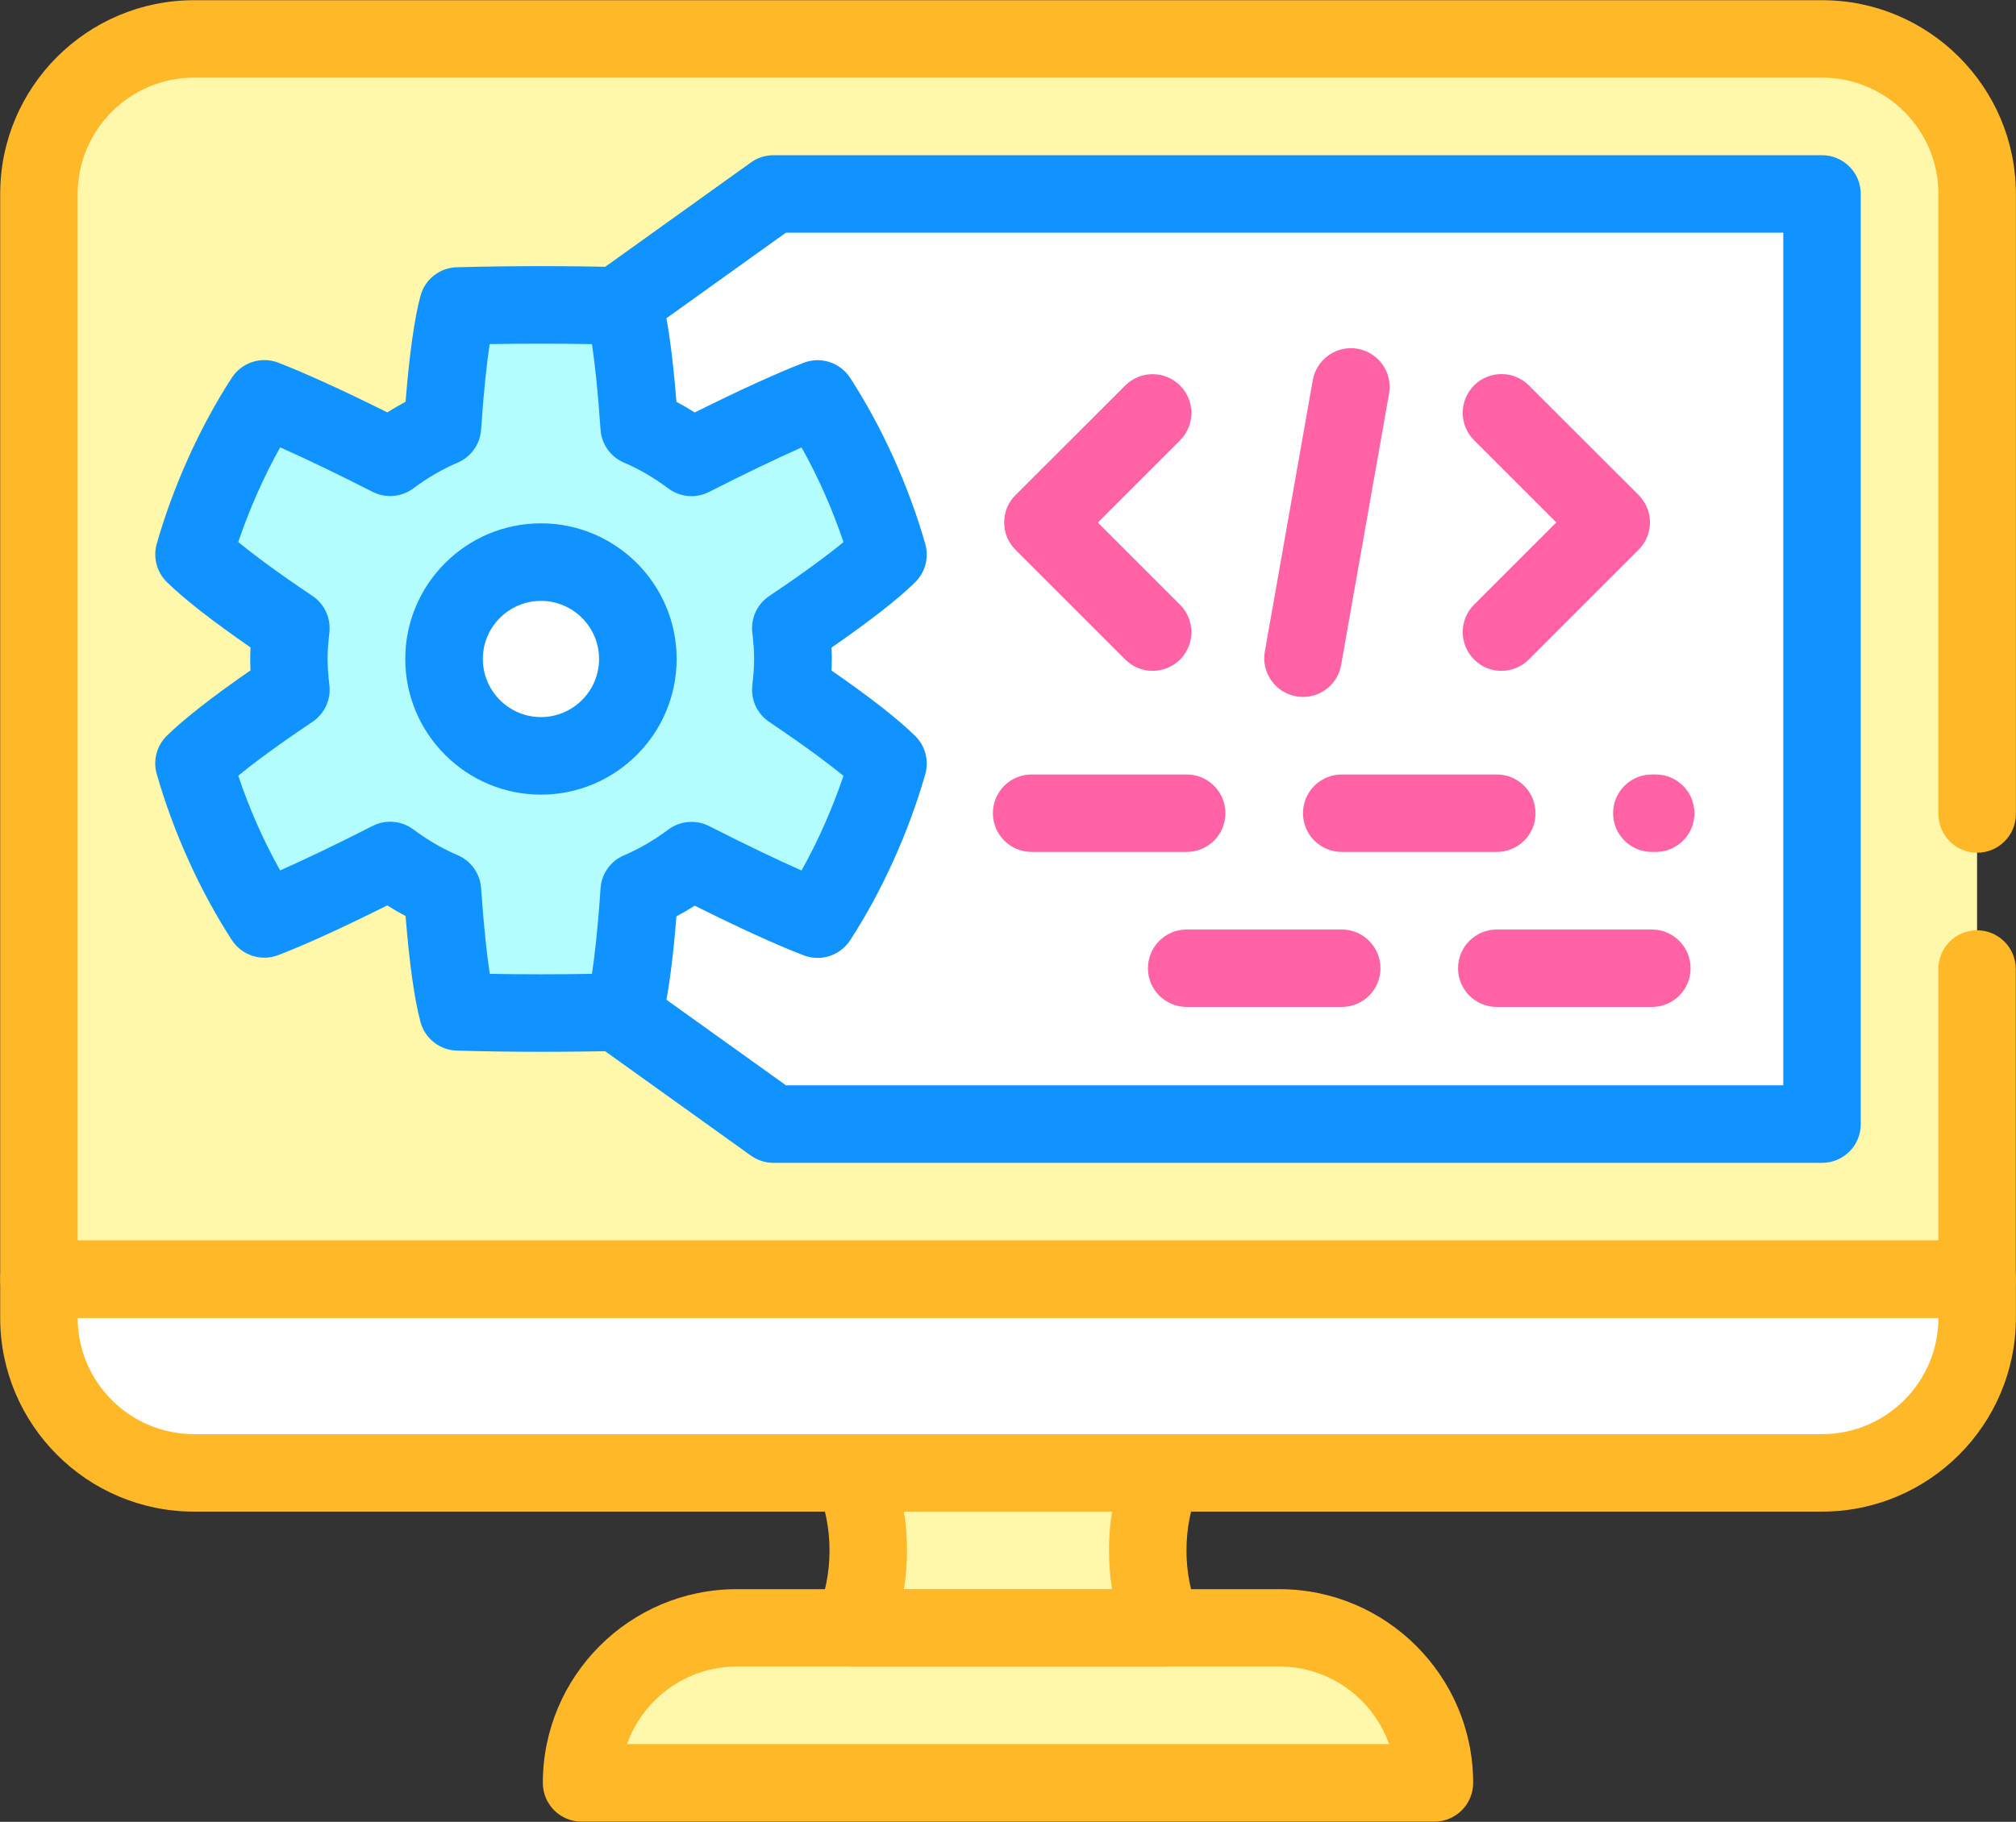 <?xml version="1.0" encoding="UTF-8"?>
<!-- Generator: Adobe Illustrator 28.3.0, SVG Export Plug-In . SVG Version: 6.00 Build 0)  -->
<svg xmlns="http://www.w3.org/2000/svg" xmlns:xlink="http://www.w3.org/1999/xlink" version="1.1" id="_x3C_Layer_x3E_" x="0px" y="0px" viewBox="0 0 2040 1844" style="enable-background:new 0 0 2040 1844;" xml:space="preserve">
<rect x="0" y="0" width="2040" height="1844" fill="#333333" stroke="none"/>
<style type="text/css">
	.st0{fill:#FFFFFF;}
	.st1{fill:#FFB827;}
	.st2{fill:#FFF8AA;}
	.st3{fill:#1193FF;}
	.st4{fill:#B3FDFF;}
	.st5{fill:#FF63A6;}
</style>
<g>
	<g>
		<g>
			<g>
				<g>
					<path class="st0" d="M2000.6,1294.6v39.2c0,86.7-70.2,156.9-156.9,156.9H196.3c-86.7,0-156.9-70.2-156.9-156.9v-39.2H2000.6z"></path>
					<path class="st1" d="M1843.7,1530H196.3c-108.1,0-196.1-88-196.1-196.1v-39.2c0-21.7,17.6-39.2,39.2-39.2h1961.3       c21.7,0,39.2,17.6,39.2,39.2v39.2C2039.9,1442,1951.9,1530,1843.7,1530z M78.6,1333.9c0,64.9,52.8,117.7,117.7,117.7h1647.5       c64.9,0,117.7-52.8,117.7-117.7H78.6z"></path>
				</g>
				<g>
					<path class="st2" d="M2000.6,196.3v1098.3H39.4V196.3c0-86.7,70.2-156.9,156.9-156.9h1647.5       C1930.4,39.4,2000.6,109.6,2000.6,196.3z"></path>
					<path class="st1" d="M2000.6,1333.9H39.4c-21.7,0-39.2-17.6-39.2-39.2V196.3C0.1,88.2,88.1,0.2,196.3,0.2h1647.5       c108.1,0,196.1,88,196.1,196.1v627.6c0,21.7-17.6,39.2-39.2,39.2c-21.7,0-39.2-17.6-39.2-39.2V196.3       c0-64.9-52.8-117.7-117.7-117.7H196.3c-64.9,0-117.7,52.8-117.7,117.7v1059.1h1882.8V980.8c0-21.7,17.6-39.2,39.2-39.2       c21.7,0,39.2,17.6,39.2,39.2v313.8C2039.9,1316.3,2022.3,1333.9,2000.6,1333.9z"></path>
				</g>
				<g>
					<path class="st2" d="M1451.5,1804.6h-863l0,0c0-86.7,70.3-156.9,156.9-156.9h549.2C1381.2,1647.7,1451.5,1717.9,1451.5,1804.6       L1451.5,1804.6z"></path>
					<path class="st1" d="M1451.5,1843.8h-863c-21.7,0-39.2-17.6-39.2-39.2c0-108.2,88-196.1,196.1-196.1h549.2       c108.1,0,196.1,88,196.1,196.1C1490.7,1826.2,1473.1,1843.8,1451.5,1843.8z M634.5,1765.3h771.1c-16.2-45.7-59.8-78.5-111-78.5       H745.4C694.3,1686.9,650.7,1719.7,634.5,1765.3z"></path>
				</g>
				<g>
					<path class="st2" d="M863.1,1647.7c20.7-49.9,20.7-107,0-156.9c104.6,0,209.2,0,313.8,0c-20.7,49.9-20.7,107,0,156.9       C1072.3,1647.7,967.7,1647.7,863.1,1647.7z"></path>
					<path class="st1" d="M1176.9,1686.9H863.1c-13.1,0-25.3-6.5-32.6-17.4c-7.3-10.9-8.6-24.7-3.6-36.8c8.3-20,12.5-41.3,12.5-63.4       c0-22-4.2-43.4-12.5-63.4c-5-12.1-3.7-25.9,3.6-36.8c7.3-10.9,19.5-17.4,32.6-17.4h313.8c13.1,0,25.3,6.5,32.6,17.4       c7.3,10.9,8.6,24.7,3.6,36.8c-8.3,20-12.5,41.3-12.5,63.4c0,22,4.2,43.4,12.5,63.4c5,12.1,3.7,25.9-3.6,36.8       C1202.2,1680.3,1190,1686.9,1176.9,1686.9z M914.7,1608.4h210.6c-2.1-12.9-3.1-26-3.1-39.2c0-13.3,1-26.4,3.1-39.2H914.7       c2.1,12.9,3.1,26,3.1,39.2C917.8,1582.5,916.8,1595.6,914.7,1608.4z"></path>
				</g>
			</g>
		</g>
	</g>
	<g>
		<polygon class="st0" points="1843.7,1137.7 782.7,1137.7 625.8,1025.4 625.8,308.7 782.7,196.3 1843.7,196.3   "></polygon>
		<path class="st3" d="M1843.7,1177h-1061c-8.2,0-16.2-2.6-22.8-7.3L603,1057.3c-10.3-7.4-16.4-19.2-16.4-31.9V308.7    c0-12.7,6.1-24.5,16.4-31.9l156.9-112.4c6.7-4.8,14.6-7.3,22.8-7.3h1061c21.7,0,39.2,17.6,39.2,39.2v941.4    C1883,1159.4,1865.4,1177,1843.7,1177z M795.3,1098.5h1009.2v-863H795.3L665,328.8v676.4L795.3,1098.5z"></path>
	</g>
	<g>
		<g>
			<path class="st4" d="M802.3,667c0-10.6-0.8-20.9-2.1-31.1c43.9-29.5,78.7-55.5,98.2-74.6C883.5,509,859,452.6,827.3,403.8     c-31,11.9-75.8,32.9-127.5,59.2c-16.3-12.2-33.9-22.7-52.8-30.7c-3.7-54.1-8.9-97.8-15.5-122.4c-55.7-1.5-112.4-1.5-168.1,0     c-6.7,24.6-11.8,68.3-15.5,122.4c-19,8.1-36.6,18.6-52.9,30.7c-51.6-26.3-96.4-47.3-127.5-59.2c-31.7,48.8-56.3,105.2-71.2,157.5     c19.5,19.1,54.4,45.1,98.2,74.6c-1.3,10.2-2.1,20.6-2.1,31.1s0.8,20.9,2.1,31.1c-43.9,29.5-78.7,55.5-98.2,74.6     c14.9,52.3,39.5,108.7,71.2,157.5c31-11.9,75.8-32.9,127.5-59.2c16.3,12.2,33.9,22.7,52.9,30.7c3.7,54.1,8.9,97.8,15.5,122.4     c55.7,1.5,112.4,1.5,168.1,0c6.7-24.7,11.8-68.3,15.5-122.4c19-8.1,36.6-18.6,52.8-30.7c51.6,26.3,96.4,47.3,127.5,59.2     c31.7-48.8,56.3-105.2,71.2-157.5c-19.5-19.1-54.4-45.1-98.2-74.6C801.5,687.9,802.3,677.6,802.3,667z"></path>
			<path class="st3" d="M547.4,1064.6c-28.4,0-56.9-0.4-85.1-1.2c-17.3-0.5-32.3-12.2-36.8-29c-6.1-22.7-11.2-58.7-15.1-107.2     c-6.2-3.3-12.4-6.9-18.5-10.8c-45.5,22.7-83.3,40-110.3,50.3c-17.3,6.7-36.9,0.3-47-15.2c-32.2-49.6-59.2-109.3-76-168.1     c-4-13.8,0-28.7,10.3-38.8c17.5-17.1,45.9-39.3,84.6-66.1c-0.2-4-0.3-7.8-0.3-11.6c0-3.8,0.1-7.6,0.3-11.6     c-38.7-26.8-67.1-48.9-84.6-66.1c-10.3-10.1-14.2-25-10.3-38.8c16.8-58.8,43.8-118.5,76-168.1c10.1-15.5,29.7-21.9,47-15.2     c26.9,10.4,64.8,27.6,110.3,50.3c6.1-3.8,12.3-7.4,18.5-10.8c3.9-48.6,9-84.6,15.1-107.2c4.5-16.7,19.5-28.5,36.8-28.9     c56.5-1.5,113.8-1.5,170.3,0c17.3,0.5,32.3,12.2,36.8,29c6.1,22.6,11.2,58.6,15.1,107.2c6.2,3.3,12.4,6.9,18.5,10.8     c46-22.9,83-39.8,110.3-50.3c17.3-6.7,36.9-0.3,47,15.3c32.2,49.6,59.2,109.3,76,168.1c3.9,13.8,0,28.7-10.3,38.8     c-17.4,17.1-45.9,39.3-84.6,66.1c0.2,4,0.3,7.8,0.3,11.6c0,3.8-0.1,7.6-0.3,11.6c38.8,26.8,67.2,49,84.6,66.1     c10.3,10.1,14.2,24.9,10.3,38.8c-16.8,58.8-43.8,118.5-76,168.1c-10.1,15.5-29.6,21.9-47,15.3c-27.3-10.5-64.4-27.4-110.3-50.3     c-6.1,3.9-12.2,7.4-18.5,10.8c-3.9,48.6-9,84.6-15.1,107.2c-4.5,16.7-19.5,28.5-36.8,29C604.2,1064.2,575.8,1064.6,547.4,1064.6z      M495.6,985.7c34.4,0.6,69,0.6,103.4,0c2.8-18.4,6-45.9,8.7-86.6c1-14.7,10.2-27.7,23.8-33.4c15.1-6.4,30.2-15.2,44.7-26     c12-8.9,27.9-10.3,41.3-3.6c36.4,18.5,68.1,33.7,93.6,45c16.7-29.9,31.2-62.7,42.4-95.8c-15.1-12.4-38.6-30-75.1-54.6     c-12.3-8.2-18.9-22.7-17.1-37.3c1.2-10.1,1.8-18.5,1.8-26.4s-0.6-16.3-1.8-26.4c-1.8-14.6,4.8-29.1,17.1-37.3     c36.5-24.5,60-42.1,75.1-54.6c-11.1-33.1-25.6-65.9-42.4-95.8c-25.5,11.3-57.2,26.5-93.6,45c-13.3,6.8-29.3,5.4-41.3-3.6     c-14.5-10.8-29.5-19.6-44.7-26c-13.6-5.8-22.8-18.7-23.8-33.4c-2.8-40.7-5.9-68.2-8.7-86.6c-34.4-0.6-69-0.6-103.5,0     c-2.8,18.4-5.9,45.9-8.7,86.6c-1,14.7-10.2,27.7-23.8,33.4c-15.2,6.5-30.3,15.2-44.7,26c-12,8.9-28,10.3-41.3,3.5     c-36.3-18.5-68-33.7-93.5-45c-16.7,29.9-31.2,62.7-42.4,95.8c15.1,12.4,38.6,30.1,75.1,54.6c12.3,8.2,18.8,22.7,17.1,37.3     c-1.2,10.1-1.8,18.5-1.8,26.4s0.6,16.3,1.8,26.4c1.8,14.7-4.8,29.1-17.1,37.3c-36.5,24.5-60,42.1-75.1,54.6     c11.1,33.1,25.6,65.9,42.4,95.8c25.5-11.3,57.2-26.5,93.5-45c13.3-6.8,29.3-5.4,41.3,3.5c14.5,10.8,29.5,19.6,44.7,26     c13.6,5.8,22.8,18.7,23.8,33.4C489.7,939.8,492.8,967.3,495.6,985.7z"></path>
		</g>
		<g>
			<path class="st0" d="M645.4,667c0,54.2-43.9,98.1-98.1,98.1c-54.2,0-98.1-43.9-98.1-98.1c0-54.2,43.9-98.1,98.1-98.1     C601.5,569,645.4,612.9,645.4,667z"></path>
			<path class="st3" d="M547.4,804.3c-75.7,0-137.3-61.6-137.3-137.3s61.6-137.3,137.3-137.3c75.7,0,137.3,61.6,137.3,137.3     S623.1,804.3,547.4,804.3z M547.4,608.2c-32.4,0-58.8,26.4-58.8,58.8s26.4,58.8,58.8,58.8c32.4,0,58.8-26.4,58.8-58.8     S579.8,608.2,547.4,608.2z"></path>
		</g>
	</g>
	<g>
		<path class="st5" d="M1675.4,862.3h-3.9c-21.7,0-39.2-17.6-39.2-39.2c0-21.7,17.6-39.2,39.2-39.2h3.9c21.7,0,39.2,17.6,39.2,39.2    C1714.6,844.8,1697.1,862.3,1675.4,862.3z M1514.6,862.3h-156.9c-21.7,0-39.2-17.6-39.2-39.2c0-21.7,17.6-39.2,39.2-39.2h156.9    c21.7,0,39.2,17.6,39.2,39.2C1553.9,844.8,1536.3,862.3,1514.6,862.3z M1200.8,862.3h-156.9c-21.7,0-39.2-17.6-39.2-39.2    c0-21.7,17.6-39.2,39.2-39.2h156.9c21.7,0,39.2,17.6,39.2,39.2C1240,844.8,1222.5,862.3,1200.8,862.3z"></path>
	</g>
	<g>
		<path class="st5" d="M1671.5,1019.2h-156.9c-21.7,0-39.2-17.6-39.2-39.2c0-21.7,17.6-39.2,39.2-39.2h156.9    c21.7,0,39.2,17.6,39.2,39.2C1710.8,1001.7,1693.2,1019.2,1671.5,1019.2z M1357.7,1019.2h-156.9c-21.7,0-39.2-17.6-39.2-39.2    c0-21.7,17.6-39.2,39.2-39.2h156.9c21.7,0,39.2,17.6,39.2,39.2C1396.9,1001.7,1379.4,1019.2,1357.7,1019.2z"></path>
	</g>
	<g>
		<g>
			<path class="st5" d="M1166.3,679c-10,0-20.1-3.8-27.7-11.5l-111-111c-7.4-7.4-11.5-17.3-11.5-27.7s4.1-20.4,11.5-27.7l111-110.9     c15.3-15.3,40.1-15.3,55.5,0c15.3,15.3,15.3,40.2,0,55.5l-83.2,83.2l83.2,83.2c15.3,15.3,15.3,40.2,0,55.5     C1186.4,675.2,1176.3,679,1166.3,679z"></path>
		</g>
		<g>
			<path class="st5" d="M1519.3,679c-10,0-20.1-3.8-27.7-11.5c-15.3-15.3-15.3-40.2,0-55.5l83.2-83.2l-83.2-83.2     c-15.3-15.3-15.3-40.2,0-55.5c15.3-15.3,40.2-15.3,55.5,0l111,110.9c7.3,7.4,11.5,17.3,11.5,27.7s-4.1,20.4-11.5,27.7l-111,111     C1539.4,675.2,1529.4,679,1519.3,679z"></path>
		</g>
		<g>
			<path class="st5" d="M1318.6,705.4c-2.3,0-4.6-0.2-6.9-0.6c-21.3-3.8-35.6-24.1-31.8-45.4l48.5-274.6     c3.8-21.3,24.2-35.6,45.4-31.8c21.3,3.8,35.6,24.1,31.8,45.4l-48.5,274.6C1353.8,692,1337.3,705.4,1318.6,705.4z"></path>
		</g>
	</g>
</g>
</svg>
